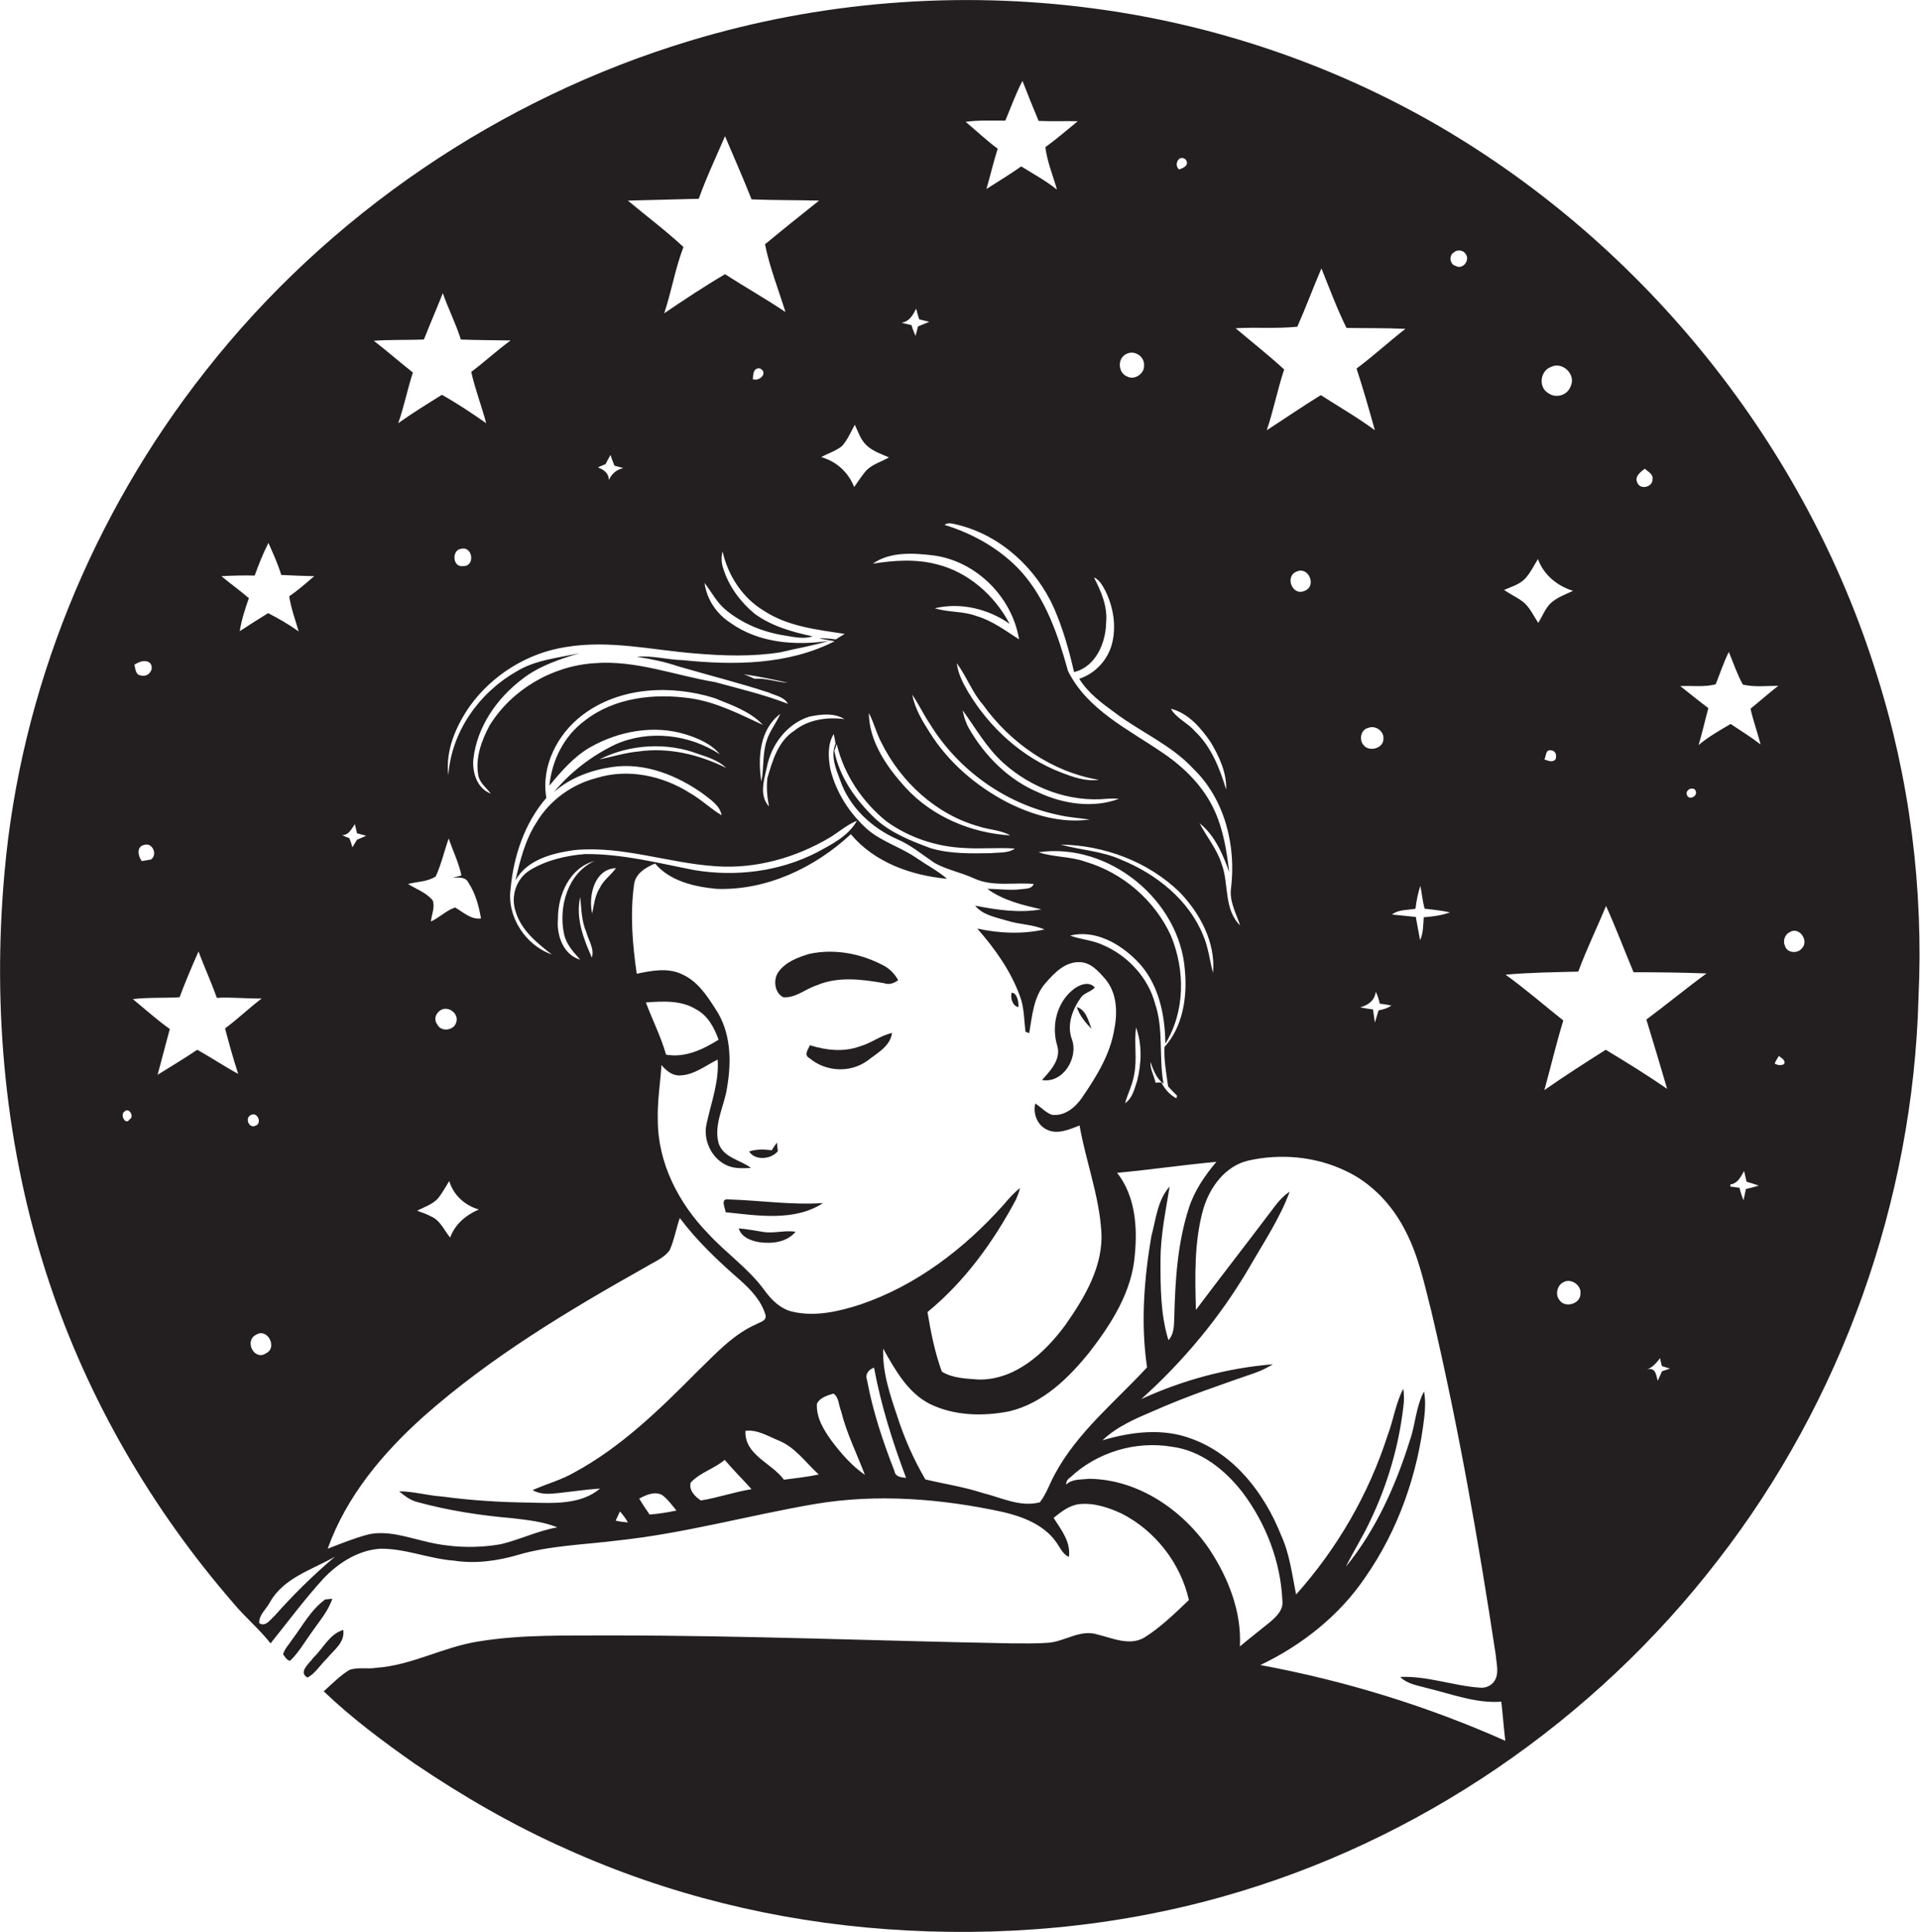 <?xml version="1.0" encoding="utf-8"?>
<!-- Generator: Adobe Illustrator 19.2.0, SVG Export Plug-In . SVG Version: 6.00 Build 0)  -->
<svg version="1.1" id="Layer_1" xmlns="http://www.w3.org/2000/svg" xmlns:xlink="http://www.w3.org/1999/xlink" x="0px" y="0px"
	 viewBox="0 0 628.7 632.8" enable-background="new 0 0 628.7 632.8" xml:space="preserve">
<g>
	<path fill="#231F20" d="M614.5,220.8c-23.3-74.8-75.6-140-143.3-179.5C436.4,21.1,397.5,7.9,357.6,2.7c-44-5.8-89.3-2.2-131.8,10.7
		c-62.2,18.8-118.4,57-158.5,108.1C30.3,168.4,6.8,226,1.5,285.5c-4.1,45,0.2,91.1,14.5,134.1c12.8,38.7,33.7,74.6,60.4,105.4
		c3.8,4.6,8.5,8.5,12.2,13.2c5.7-7.1,11.1-14.4,17.2-21.1c4.9-5.2,11.4-9.4,18.7-9.9c8.2-0.1,16,3.3,24.1,3.9
		c7.1,1.1,14.3,0.1,21.1-1.9c10.6-3.1,21.7-3.3,32.6-4.7c21.7-2.3,42.8-8.2,64.3-11.9c20.5-3.5,41.7-1.8,61.9,2.6
		c6.4,1.5,13.1,4.1,17.1,9.5c1.4,1.8,2.2,4.2,4.4,5.2c0.7-4.9-2.5-8.9-5-12.8c2.5-2,5.1-4.1,8.4-4.5c4.8-0.5,9.6,1.1,13.9,3.1
		c11,5.6,19.3,16.3,22,28.3c-4.6,4.4-9.2,8.9-14.6,12.3c-4.8,2.8-10.4,0.2-15.3-1c-5.6-1.8-10.6,2.2-16,2.7c-4,0.3-8,0.2-12,0.2
		c-43.7-0.8-87.3-2.6-131-2.6c-14.6,0.1-29.4-0.4-43.9,2c-11.4,1.8-21.7,7.8-33.3,8.6c-2.9,0.5-6-0.3-8.8,0.7
		c-3.1,1.9-5.7,4.6-8.4,7c9.2,8.8,19.4,16.4,29.8,23.7c15.8,10.7,32.4,20.3,49.8,28c33,14.9,68.6,23.6,104.7,26.2
		c37,2.7,74.5-0.6,110.2-10.7c64-18,121.5-57.5,162-110.1c40.6-52.3,63.9-117.8,65.7-184C629.9,291.2,625.4,255.1,614.5,220.8z
		 M538.6,153.5c1,1,2.8,1.7,2.5,3.5c0.1,2.5-3.9,3.5-4.9,1.2C535,156.1,537.3,154.5,538.6,153.5z M507.8,120.2
		c3.8-2,8.4,2.5,6.5,6.3c-1,3-4.9,4.1-7.4,2.2C503.7,126.8,504.3,121.5,507.8,120.2z M499.3,189.6c1.8-1.9,2.9-4.3,4.3-6.5
		c1.9,5.2,6.3,8.8,11.5,10.4c-2.6,1.2-5.4,2.2-7.5,4.2c-1.7,1.8-2.6,4.2-3.9,6.3c-1.6-2.4-2.8-5.2-5.1-7c-1.9-1.4-4.1-2.4-6.1-3.8
		C494.8,192.2,497.4,191.5,499.3,189.6z M509.4,248.6c-1,1.3-2.5,0.5-3.7,0.1c0.6-1,0.3-3.1,2-3
		C509.4,245.8,509.8,247.2,509.4,248.6z M476,82.7c1.2-1.1,3.3-0.8,4,0.6c1.4,2-1.1,5.1-3.3,3.8C474.8,86.7,474.3,83.8,476,82.7z
		 M465.1,290.1c0.5,2.5,0.7,5,1.4,7.5c2.8,0.3,5.5,0.6,8.3,1.2c-2.8,1-5.7,1.4-8.6,1.6c-0.2,2.5-0.1,5.2-1.2,7.5
		c-0.5-2.5-0.9-5.1-1.4-7.6c-2.6-0.3-5.2-0.5-7.8-0.8c2.2-1.7,5.1-1.4,7.7-1.9C463.8,295,464.3,292.5,465.1,290.1z M424.8,107
		c2.8-6.3,5.2-12.8,7.9-19.1c2.6,6.5,5.1,13.2,8.2,19.5c6.4,0.1,12.8,0,19.3,0.3c-5.4,4.2-10.5,8.9-16,13c2.2,6.7,4.1,13.4,6,20.2
		c-5.7-4.2-11.8-7.7-17.7-11.5c-6,3.7-11.8,7.7-17.7,11.5c2.2-6.5,3.5-13.3,5.7-19.9c-5.1-4.7-10.6-9-15.9-13.5
		C411.2,107.1,418,107.7,424.8,107z M450.5,324.8c0.6,1.2,1,2.5,1.3,3.9c1,0.1,2.9,0.4,3.8,0.6c-1.2,0.9-2.7,1.3-4.2,1.6
		c-0.4,1.3-0.8,2.7-1.2,4c-0.2-1.4-0.4-2.9-0.6-4.3c-1.4-0.2-2.8-0.4-4.2-0.7C448,329.2,450.1,327.7,450.5,324.8z M448,238.4
		c2.3-1,5.2,1,5,3.5c0.1,3.3-4.9,4.5-6.6,2C445,242.2,445.6,238.9,448,238.4z M427.2,193.5c-4.1,1.9-6.7-5-2.4-6.4
		C428.6,185.6,431.2,192,427.2,193.5z M388.3,52.3c1.2,1.9-0.8,2.7-2.2,3.2C384.2,54,386.1,50.3,388.3,52.3z M396.4,243
		c2.8,4.7,5.3,10,5.1,15.6c-2.1-7-4.9-14.1-10.3-19.2c-2.3-2.7-6-4.1-7.8-7.3C389.2,233.6,393.2,238.4,396.4,243z M368.7,116
		c2.7-1.6,6.3,0.8,5.9,3.9c0.1,2.6-3.3,4.7-5.5,3.4C366.1,122.2,365.8,117.4,368.7,116z M329.2,39.5c1.8-4.3,3.4-8.8,5.6-13
		c1.7,4.4,3.5,8.8,5.3,13.1c4.3,0.2,8.5,0,12.8,0.1c-3.5,2.9-6.9,5.8-10.6,8.5c0.6,4.8,2.5,9.3,3.8,13.9c-3.6-2.9-7.7-5.1-11.7-7.6
		c-3.7,2.6-7.6,5-11.4,7.4c1.3-4.4,2.3-8.9,3.7-13.2c-3.7-2.7-7-5.9-10.5-8.8C320.5,39.3,324.9,39.5,329.2,39.5z M313.7,171.9
		c14.1,3.5,25.7,14.3,31.5,27.4c2.9,6.7,4.9,13.8,6.5,20.8c7.1-1.7,10.4-9.6,10.5-16.2c0.5-5.3-1.6-10.2-4-14.8
		c1.9,0.8,2.9,2.8,3.8,4.5c2.6,5.3,3.6,11.6,2.1,17.3c-1.4,5.3-5.5,9.7-10.7,11.4c2.9,4.7,7.4,8,11.8,11.2
		c8.4,6.3,18.4,10.5,25.6,18.3c10.3,10,14,25.2,12.3,39.1c-0.6,4.3,1.7,8.3,3,12.2c-5.5-5.4-3.6-13.6-6.1-20.2
		c-1.5-4.9-4.9-8.8-7.2-13.3c5,4,7.6,10.1,9.7,16c-0.8-6.8-1.9-13.7-4.7-19.9c-3.5-7.9-9.9-14.3-17-19.1
		c-11.2-7.7-24.8-14.1-31.1-26.9c-3.2-11.6-7.2-23.5-15.4-32.6c-6.7-7.3-15.6-12.3-25-15.2C310.5,170.9,312.2,171.6,313.7,171.9z
		 M382.5,355.8c0.9,1,1.9,2,2.9,3c0,0.2-0.1,0.7-0.2,0.9c-2.2-1.2-3.8-3-4.9-5.2c-0.5,0-1.4,0-1.9,0.1c-0.5-2.3-1.8-4.4-1.7-6.8
		c1,2.6,1.9,5.4,4.3,7.1c-1.6-8.7,0.1-17.8-2.8-26.3c-2.3-8.5-8.9-15.6-17-19.1c-3.4-1.6-7.3-1.8-10.8-3.1c8.1-2,16.1,2.5,21.7,8.1
		c7.2,7.1,9.4,17.6,9.5,27.3c6.5-10.6,6.5-24.1,1.8-35.4c-5.3-11.6-15.8-20.6-28-24.2c-5-1.8-10.4-1.4-15.3-3.1
		c23-3.3,46.3,15.7,47.9,38.8c0.8,8.7-0.7,18.4-6.7,25C381.1,347.2,381.9,351.5,382.5,355.8z M372,336.5c2,5.5,1.8,11.6,0.4,17.3
		c-0.9,2.7-1.5,5.8-4,7.5c0.9-3.2,2.5-6.2,3-9.5C372.4,346.7,371.3,341.5,372,336.5z M342.7,369.9c3.5,1.8,7.4,0,10.8-1.3
		c2,11.5,6.3,22.6,7.1,34.3c0.9,11.5-5.4,22-11.8,31.1c-6.7,9.1-16.3,17.9-28.2,17.8c-4.1-0.3-8.7-0.4-12.2-2.6
		c-2.3-6.3-3.6-12.9-4.7-19.5c12.2-10,21.6-23,29-36.9c0.5-1.2,1-2.4,1.3-3.7c-2.1,1.6-3.8,3.6-5.5,5.6
		C315.7,409,300,421,281.8,427.2c-7.1,2.3-14.8,4.1-22.2,2.4c-4.1-0.9-7.1-4-9.4-7.2c-5.2-7.1-12.6-12.1-18.5-18.6
		c-9.5-9.8-16.3-23-16.3-36.9c-0.2-6.1,0.8-12.1,1.2-18.1c1.5,1.8,3.5,3.5,6,3.4c4.6-0.1,8.4-3.2,12.4-5.2c0.5,7.2-2.1,14-3.6,20.9
		c-1.3,5.3,1.5,11.4,6.5,13.7c2.5,1.2,5.3,1,8,0.9c-3.5-2.7-9-3.3-10.6-8.1c-1.7-6.3,2-12.3,2.8-18.4c1.5-8.7,1.2-18.2-3.9-25.7
		c-2.8-4.4-5.9-9-10.8-11.2c-4.7-2.3-10.1-1.2-14.9-0.2c-1.4-9.6-2.2-19.4-0.9-29.1c0.4-3.7,3.8-5.7,6.9-7
		c4.9,5.8,12.9,7.6,20.1,8.3c16.3,0.6,32.2-6.9,44-17.9c7.8,9.3,19.8,13.5,31.5,14.6c-3-2.6-6.5-4.4-9.7-6.6
		c-5.2-3.7-11.5-5.4-16.4-9.6c-5.8-5.2-10.2-12-12.1-19.7c-0.7-3.8-1-8.1,1.1-11.5c0.2,0.8,0.5,2.4,0.6,3.2
		c-1.7,3.9,0.1,8.2,1.5,11.9c3,8.8,10.3,15.6,18.6,19.3c4.5,1.9,8.3,5.1,12.3,7.8c4.1,2.3,8.7,3.1,13,5.1c6.1,2.8,13,1.2,19.5,1.8
		c-0.7,1.7-2.6,1.5-4,1.7c-3.7,0.5-7.5-0.1-11.2-0.1c5.2,3.8,11.5,5.3,17.7,6.7c-7.2,1.3-14.6,0.2-21.7-1.2
		c2.5,3.1,6.8,3.8,10.4,4.9c4,1.3,8.4,1.2,12.3,2.9c-7.2,1.6-14.8,1.3-22-0.3c5.8,6.6,11,13.9,14,22.2c1.4,3.7,1.3,7.7,1.8,11.6
		c0.3,0.1,0.9,0.3,1.2,0.5c1-5.7,1.4-12,5.4-16.5c2.9-3.3,6.4-7,11.2-6.8c3.6,0.1,6.1,3,8.3,5.5c3.8,4.5,4.1,10.7,3,16.3
		c-1.3,8.4-5.9,15.7-10.6,22.6c-2.2,3.2-5.7,6.1-9.8,5.6c-2.1-0.7-3.6-2.5-5.5-3.7C338.2,364.6,339.6,368.4,342.7,369.9z
		 M211.5,328.3c5.5-0.4,11.6-0.8,16.5,2.3c3.8,2,5.9,6,7.3,9.9c-5.1,3.2-11,6-17.2,4.9C216.4,339.4,213.6,334,211.5,328.3z
		 M184.7,305.9c0.7,3.4,3.1,5.9,5.3,8.4c-5.6-1.6-7.8-8.1-7.3-13.3c-0.1-7.8,3.8-16.8,11.9-19C185.9,286,182.8,297,184.7,305.9z
		 M190,293.8c0.4,3.9,0.4,7.9,2,11.5c0.7,2.7,2.7,5.4,1.8,8.3C191.1,307.5,188.4,300.6,190,293.8z M193.9,299.2
		c-1.3-5.8,0.7-14.6,7.8-14.9c-1.6,2.3-4.1,3.9-5.3,6.5C194.8,293.3,194.5,296.3,193.9,299.2z M191.6,279.7
		c-6.3,0.5-12.7,2-18.1,5.3c-4.5,2.8-6.3,8.5-4.7,13.4c1.8,6.2,7,10.4,11.9,14.2c-8.6-3-14.8-12.4-13.5-21.6
		c1-10.7,4.6-21.5,11.7-29.7c-1.8-10.3,3.6-20.9,11.8-27.1c12.2-9.3,29-10,43.2-5.6c5.6,2.3,11.7,4.3,15.9,8.8
		c-7.6-3.5-15.3-7.5-23.7-8.7c-11.8-1.7-24.9-0.3-34.6,7.3c-6.8,5-10.8,13-11.6,21.3c3.9-4.7,8-9.5,13.4-12.6
		c9.4-5.3,20.8-7.4,31.2-4.2c4.1,1.3,8.4,3.1,11.2,6.5c-10-6.5-23.2-8.1-34.2-3.2c-7.7,3.7-14.7,9-20.1,15.6
		c5.3-4.7,12.2-7.2,19-8.2c10.8-1.6,21.5,2.8,30,8.9c2.4,1.9,5.3,3.7,5.9,6.9c-3.7-2.2-6.7-5.2-10.4-7.3c-9-5.7-20.3-8.1-30.6-4.9
		c-8.1,2.1-15.3,7.3-19.6,14.5c-3.7,5.7-5.4,12.4-6.9,19c3.8-6.8,12.1-8.9,19.3-9.9c15.7-1.5,30.8,4.3,46.4,5.3
		c13,0.9,26.1-2.8,37.2-9.4c3-1.8,5.6-4.2,8.9-5.5c-2.8,5-8.2,7.7-13,10.3c-12.2,6.3-26.4,8.1-40,5.9
		C215.7,282.7,203.9,279.6,191.6,279.7z M347.5,253c-12.8-4.9-23.5-14.7-30.5-26.4c-1.7-2.9-3.3-6-3.7-9.4c3.2,4.3,5,9.5,8.5,13.5
		c9,12.6,22.6,22.1,38,24.7C355.6,256,351.4,254.5,347.5,253z M362.5,261.6c1.3-0.1,2.6-0.1,3.9,0c-8.5,3.2-18.3,1.7-26.4-2.1
		c-9.8-4.1-17.6-12-22.8-21.1c-1-1.8-1.6-3.8-2-5.8c4.3,5.9,7.9,12.4,13.4,17.3C337.7,258.1,350.2,262.8,362.5,261.6z M346.6,266.9
		c3.3,0.8,6.8,1,10.2,1.5c-9.4,1.3-18.8-1.5-27.1-5.7c-10.1-5.3-19.1-13-25.2-22.7c-2.5-3.9-4.9-7.9-5.8-12.5c2.1,3,3.7,6.5,5.8,9.6
		C313.7,252.1,329.2,263.3,346.6,266.9z M320.7,270.7c3.3,1.1,7,1.1,10.1,2.9c-12.8-0.8-25.5-6.1-34.3-15.7
		c-6.1-6.7-11.9-15-12-24.4c1.6,3,2.4,6.4,4,9.5C294.9,256,306.5,266.8,320.7,270.7z M290.4,269.1c7.3,5.2,16.2,8.2,25.2,8.6
		c5.6,0.4,11.2-0.2,16.7,0.2c-2.2,1.6-5.1,1.2-7.7,1.5c-6.6,0.1-13.4,0.3-19.8-1.6c-6.5-2.4-13.1-5-18.2-9.7
		c-6.3-6-11.7-13.5-13.4-22.2c0.2-0.6,0.6-1.7,0.8-2.2C276.3,253.6,282.4,262.7,290.4,269.1z M260.1,239.3
		c-5.3,3.4-7.1,9.7-8.8,15.4c-0.4,3.1-0.1,6.3,0.5,9.4c-3.3-3.6-1.6-8.7-0.7-12.8c1.4-7.4,6.6-14.3,13.9-16.6
		c3.8-0.8,8.1-1.3,11.5,0.8C270.8,234.8,264.7,235.6,260.1,239.3z M251.1,242.4c-1.5,4.4-0.9,9.1-1.8,13.6
		c-1.2-7.7-0.6-17.1,6.2-22.2C254.2,236.8,252.1,239.3,251.1,242.4z M237.8,251.5c-8.9-4.4-18.8-6.8-28.7-5.4
		c-4.3,0.4-8.5,1.7-12.8,2.6c9.9-5,22-5.7,32.3-1.8C231.9,248,235.3,249.1,237.8,251.5z M367,281.5c-6.2-2.8-13.2-3.1-19.7-4.9
		c14.3,0.2,28.7,5.6,39,15.6c6.7,7,11.8,16.5,10.9,26.4c-1.1-4-1.5-8.3-3.2-12.2C389.3,294.7,378.6,286.2,367,281.5z M333.7,209.4
		c-4.5-2.9-8.9-6.2-14.1-7.7c-4.3-1.6-9.1-1.1-13.5-2.5c8.5-2,17.5,0.2,24.5,5.1c-4.9-9.3-13.6-17-23.9-19.5
		c-6.8-1.8-14-1.3-20.9-0.2c5.7-4,13.3-3.5,19.9-2.7C319.7,183.8,331.4,195.5,333.7,209.4z M300,101.1c0.3,1.2,0.6,2.3,1,3.5
		c0.8,0.2,2.5,0.6,3.3,0.8c-1.2,0.5-2.5,1-3.7,1.5c-0.2,0.8-0.6,2.3-0.8,3.1c-0.5-1.1-1-2.3-1.3-3.5c-1.1-0.3-2.2-0.5-3.3-0.8
		C297.8,105.3,298.9,103.2,300,101.1z M275.7,146.1c1.8-2,2.9-4.6,4.2-7c1.1,2.3,1.9,4.9,3.8,6.7c2.1,2,4.9,2.9,7.4,4
		c-2.6,1.5-5.8,2.3-7.8,4.7c-1.3,1.6-2.4,3.3-3.6,5c-1.9-4.8-5.8-8.4-10.8-9.8C271.1,148.5,273.7,147.7,275.7,146.1z M228.8,65.1
		c2.5-7,5.7-13.7,8.6-20.5c2.9,6.9,6,13.8,8.7,20.7c7.4,0.3,14.8,0.2,22.1,0.4c-5.9,4.7-11.9,9.5-17.7,14.3
		c1.5,7.5,4.4,14.8,6.7,22.2c-6.5-4.4-13.3-8.2-19.8-12.4c-6.8,4-13.4,8.4-19.9,12.8c2.4-7.2,3.6-14.7,6.3-21.7
		c-5.8-5.4-12.1-10.1-18.2-15.2C213.3,65.5,221.1,65.3,228.8,65.1z M246.5,124.2c0.2-1.5,0-3.6,2.2-3.6
		C251.7,121.9,248.9,125,246.5,124.2z M198.3,152c0.5-1,1-2,1.6-3c0.4,1.2,0.8,2.3,1.3,3.5c0.7,0.2,2.1,0.6,2.9,0.8
		c-2.2,0.5-3.8,1.8-4.7,3.9c-0.1-2.3-1.7-3.4-3.6-4.1C196.5,152.7,197.4,152.4,198.3,152z M227.6,214c9.3,0.8,18.8,1.1,28.1-0.4
		c5.2-1.3,10.5-2.1,15.6-3.7c-10.9,1.6-22.8,0.7-32.1-5.9c-4.5-2.9-7.8-7.7-8.5-13.1c2.3,3,4,6.4,6.9,8.8c5.4,4.5,12.2,7.3,19.2,8.4
		c3.1,0.5,6.3,1.3,9.3,0.3c-6.6-1.4-13.4-3.3-19-7.4c-4.6-3.8-8.4-8.9-10.2-14.6c-0.7-1.9-0.8-3.9-0.3-5.8
		c1.8,7.9,6.5,15.2,13.5,19.4c7.9,5.2,17.4,6.2,26.5,7.6c-1,0.6-2,1.2-2.9,1.8c-1.8-0.2-3.7-0.5-5.5-0.3c1.3,0.2,3.8,0.7,5.1,0.9
		c-15.3,7.8-33,7.9-49.7,6.2c-5-0.1-9.9-1.6-15-1.1c4.5,0.7,9,1.6,13.4,3.1c9.9,2.9,19.9,5.4,29.7,8.6c2.1,1,5.1,1.4,6.3,3.7
		c-7.7-3-15.8-4.9-23.8-7.1c-13.2-2.2-26-7.3-39.6-6.2c-13.8,0.9-27,8.6-34.3,20.4c-2.6,4.9-4.7,10.5-3.7,16.2
		c0.4,2.6,2.7,4.2,4.1,6.1c-4.5-1.7-6.1-6.9-5.7-11.3c1.2-10.6,7.7-19.9,16-26.2c5.5-4.3,12.2-6.5,18.8-8.5
		c-7.1,1.6-14.7,2.2-21,6.2c-12.1,7-21,19.7-22,33.8c-1-8.1,2.5-16.1,7-22.6c7.4-10.3,19-17.5,31.5-19.4
		C199.6,209.5,213.6,212.9,227.6,214z M258,223.6c-3.7-0.2-7.2-1.6-10.9-1.3c-1.2-0.5-2.4-1.1-3.6-1.5
		C248.3,221.5,253.1,222.5,258,223.6z M143.3,392.6c1.5-1.8,2.6-3.9,3.8-5.8c1.4,4.6,5.1,8,9.7,9.3c-4.2,1.8-7.8,4.8-9.4,9.2
		c-2-2.4-3.2-5.6-6.2-6.9c-1.5-0.8-3-1.3-4.6-1.9C138.9,395.3,141.5,394.5,143.3,392.6z M143.9,331.1c2.5-2.1,6.5,0.7,5.5,3.7
		c-0.7,2.7-5,3.3-6.2,0.7C142,334,142.6,332.1,143.9,331.1z M149,297.2c-2.9,1-5.1,3.3-7.9,4.6c0.2-2.3,1.4-4.6,0.6-6.9
		c-2.1-2.6-5.4-3.7-8.1-5.4c3-0.8,6.5-0.7,9.1-2.5c1.8-4,2.8-8.3,4.2-12.4c1.4,4,3.3,7.9,4.2,12.1c-0.7,0.2-2.2,0.6-2.9,0.8
		c1.8-0.1,4.2-0.5,5.2,1.6c2.3,3.5,3.4,7.6,4.1,11.7C154.1,301.2,151.7,298.7,149,297.2z M151.2,179.7c3.7-0.7,4.4,5.9,0.4,5.7
		C148.1,185.9,147.8,179.9,151.2,179.7z M138.8,111.2c2-5.1,4.2-10.1,6.2-15.2c1.8,5.2,4.3,10,5.9,15.2c5.4,0.2,10.8,0.2,16.3,0.3
		c-4.4,3.2-8.5,7-12.9,10.3c1.3,5.7,3.4,11.2,4.9,16.8c-4.7-3.3-9.5-6.5-14.5-9.3c-4.8,3-9.7,6-14.3,9.3c1.9-5.4,3-11.1,4.8-16.6
		c-4.3-3.4-8.4-7-12.8-10.4C127.9,111.2,133.3,111.4,138.8,111.2z M116.2,269.9c0.2,0.7,0.5,2.2,0.7,3c0.8,0.2,2.3,0.6,3,0.8
		c-1,0.5-2,0.9-3,1.3c-0.5,0.8-1,1.7-1.5,2.5c-0.2-0.8-0.7-2.3-1-3c-0.8-0.3-1.6-0.6-2.4-1C114.3,273.5,115.1,271.4,116.2,269.9z
		 M83.4,188.5c1.3-3.6,2.7-7.2,4.5-10.7c1.5,3.4,3.1,6.9,4.2,10.5c3.6,0.2,7.2,0.3,10.8,0.4c-2.7,2.3-5.3,4.6-8.2,6.6
		c0.6,3.9,2,7.7,3.1,11.5c-3.2-2.3-6.5-4.2-10-6c-3.1,1.9-6.2,3.9-9.3,5.9c0.6-3.7,1.7-7.2,3-10.8c-2.9-2.5-6-4.7-9-7.2
		C76.1,188.5,79.7,188.4,83.4,188.5z M49.4,281.5c-0.7,0.1-2.2,0.4-3,0.5c-1.2-1.7-1.8-4.7,0.8-5.3C50,275.8,51.7,280,49.4,281.5z
		 M49.1,217.1c1.7,2-0.6,4.9-3,4.1c-1.8-0.2-1.7-2.2-2.1-3.5C45.6,216.7,47.5,215.9,49.1,217.1z M42.4,366.6
		c-1.2,2.1-3.2-1.5-1.7-2.5C42.1,362.4,44.2,365.7,42.4,366.6z M64.6,343.8c-4.3,2.9-8.7,5.5-13,8.2c1.3-5,2.7-10,4-15
		c-4.2-3-8.1-6.5-12.1-9.8c5.1-0.6,10.2-0.3,15.3-0.6c1.9-5.1,4-10,6.2-15c1.9,5.1,4.2,10.1,6,15.2c4.9-0.3,9.8,0.3,14.7,0.2
		c-4.1,3.1-7.8,6.7-12,9.8c1.3,5,2.7,10,4.3,14.9C73.4,349.2,69.1,346.3,64.6,343.8z M81.9,365.3c2.4-1.6,4.1,2.7,1.7,3.4
		C81.6,369.6,80.2,366.4,81.9,365.3z M83.9,437.1c3.7-2.3,7.1,4.3,3.2,6.1C83.3,445.8,79.8,439.1,83.9,437.1z M89.9,529.2
		c-1.4,1.2-2.9,3.7-5,2.4c-0.2-2.7,2.3-4.6,3.5-6.9c4.5-8,13.8-10.6,21.3-14.9C102.6,515.8,96,522.3,89.9,529.2z M201.6,498
		c0.5-1,0.9-2,1.4-3c1,1.1,1.9,2.3,2.6,3.6C204.3,498.5,202.9,498.3,201.6,498z M212.7,496c-1.2-1.7-2.3-3.4-3.4-5.2
		c2.2-1.2,5-2.5,7.5-1.2c1.9,1.4,3.2,3.3,4.7,5.1C218.6,495.3,215.6,495.8,212.7,496z M188.1,482.2c-4.3,2.5-9.2,3.8-13.7,5.8
		c2.5,1.5,5.4,1.3,8.2,1c4.7-0.5,9.3-1.2,13.9-1.5c-6.3,5.3-15.1,4.8-22.8,4.6c-9.7-0.1-19.4-0.7-29-2c-4.7-0.3-9.3-1.7-14-1.7
		c1.8,1.5,3.6,2.9,5.9,3.5c10.2,2.8,20.6,4.4,31.1,5.3c5,0.6,10.1,1.1,14.8,3c-6.3,1.1-12.2,4-18.4,5.5c-8.4,1.5-17.1,1.1-25.3-1
		c-5.9-1.4-12-3.5-18.1-2.2c-4.6,1.2-9,3-13.4,4.7c6.1-17.1,18-31.3,31.4-43.3c22-19.5,47.4-34.7,73-49.1c2.6-1.6,5.8-2.8,7.6-5.4
		c1.5-3.4,2.1-7.1,3.3-10.5c5.7,7.6,12.6,14.1,19.7,20.3c3.6,3.2,7.1,6.9,8.4,11.6c0.3,1.8-1.9,2.2-3.1,2.9
		c-7.7,3.4-13.4,9.8-19.4,15.6C216,461.6,203.4,473.9,188.1,482.2z M229.5,491.4c-1.9-1.2-4.1-3.5-3.3-5.9c3.1-3.3,7.7-4.5,11.1-7.4
		c2.8,3.3,5.9,6.4,8.8,9.6C240.5,488.6,235.1,490.5,229.5,491.4z M256.7,484.6c-4-5.5-13-8.1-12.6-16c3.8-0.5,7.3,1.7,10.7,3.1
		c5.6,2.2,9,7.3,13.3,11.2C264.3,483.7,260.5,484.1,256.7,484.6z M272.4,472c-2.6-3.6-5.2-7.7-4.9-12.3c1-2,3.4-2.7,5.4-3.3
		c1.8,1.1,1.7,3.8,2.5,5.7c1.8,7.3,5.2,14,7.8,20.9C279,480.1,275.5,476.1,272.4,472z M292.9,481.8c-3.8-9.7-7.1-19.6-9-29.9
		c-0.7-1.9,0.6-3.4,2.3-4c2.3,12.4,6.1,24.4,10.5,36.1C295.1,483.8,293.2,483.7,292.9,481.8z M340.5,492c-6.5,1.7-12.7-1.6-18.9-3.1
		c-6.1-2-12.4-2.9-18.6-4.4c-3.8-6.5-6.9-13.5-9.2-20.7c-2.4-7.1-4.9-14.5-4.6-22.1c3.9,6.9,8,14.4,15.3,18.1c8,3.9,17.4,4.1,26,2.4
		c11-2.6,19.4-10.9,26.2-19.3c7.2-9.3,14-19.9,14.9-32c0.9-9.2,0.1-19.3-5.8-26.8c10.8-1,21.6-2.6,32.5-3.6c-3.8,4.5-7.2,9.5-9,15.1
		c-3.8,11.7-4.5,24.1-4.8,36.3c-0.1,2.5-0.1,5.1-1.9,7c-2.6-8.4-2.6-17.4-2.6-26.1c0-8.2,1.7-16.2,3-24.2c-4,4.4-4.5,10.8-6,16.3
		c-2.4,14.1-3.5,28.7-1.4,42.9c-10.4,11.3-22.8,21.2-30.2,35C343.7,485.9,342.6,489.3,340.5,492z M396.1,507.5
		c-8.8-13-23.4-23-39.4-23.2c-2.6,0.3-5.7,0-7.6,1.9c0-1,0.5-1.8,1.3-2.3c8.8-8.3,21.4-12.1,33.3-10.1c9.5,1.2,17.5,7.6,23.2,15
		c7.6,10.1,12.4,22.5,13,35.2c0.5,3.1-1.9,5.4-4,7.2c-3.3,2.7-6.7,5.3-9.9,8C406.6,527.8,402.2,516.8,396.1,507.5z M412.7,545.3
		c13.6-6.5,25.9-16.2,34.4-28.8c10.8-15.5,17.2-33.9,19.3-52.6c0.3-2.7,0.4-5.5-0.1-8.2c-2.7,5-2.8,10.9-4.7,16.2
		c-4.6,14.7-11.1,29.2-20.9,41.2c2.5-5.1,5.6-9.9,8-15.1c5.6-11.7,9.3-24.3,10.8-37.1c0.3-2,0.3-4.1,0-6.1
		c-2.5,4.8-3.2,10.2-5.1,15.2c-6.2,19.3-16.5,37.1-30,52.2c-1.3-6.5-2.1-13.3-4.9-19.4c-5.4-13.6-15.2-26.5-29.3-31.6
		c-9.4-3.6-19.8-2.3-29.2,0.5c4.7-4.5,10.8-7.1,16.7-9.6c10.8-4.8,22.1-8.6,33.3-12.5c2-0.7,4-1.7,5.8-2.8
		c-14.9,1.2-29.6,5.2-43.1,11.4c13.8-12.4,25.8-26.8,35.2-42.8c4.7-8.2,10.1-16.2,13.4-25.1c-3.2,2-5.1,5.2-7.4,8.1
		c-7.7,10.2-15.6,20.3-23.3,30.6c-0.3-11-0.6-22.3,2.4-33c2.1-7.1,7.1-14.1,14.7-15.9c10.6-2.4,22.1-1.4,32,3.4
		c8.6,4,15.4,11.4,19.6,19.8c4.3,8.3,6.2,17.6,8.5,26.6c8.7,37,15.3,74.6,21,112.2c0.2,2.8,1.2,6-0.5,8.5c-1,1.5-2.9,2.3-4.7,2.1
		c-8.8-0.6-17.2-3.9-26.1-3.5c2.4,2.4,5.9,2.8,9,3.7c7.9,1.9,15.8,5,24.1,4.4c0.5,4.3,0.8,8.5,1.3,12.8
		C467.3,558.7,440.3,550.4,412.7,545.3z M517.5,423.8c0,3.3-5.2,4.7-6.9,1.9c-1.4-1.7-0.7-4.7,1.2-5.7
		C514.3,418.4,518,420.9,517.5,423.8z M544.2,449.1c-0.4,1-0.9,2.1-1.4,3.1c-0.5-2-0.7-4.5-3.5-3.7c1.9-0.7,3.1-2.2,4.3-3.7
		c0.1,0.7,0.4,2,0.6,2.6c0.7,0.2,1.9,0.6,2.6,0.8C545.9,448.5,545,448.8,544.2,449.1z M539.1,333.9c2.3,7.6,4.6,15.1,6.8,22.7
		c-6.5-4.5-13.3-8.7-20.1-12.8c-6.8,4.3-13.5,8.6-20.1,13.2c2.1-7.6,3.9-15.3,6.2-22.8c-6.3-5-12.4-10.3-18.9-15
		c7.9-0.7,15.9-0.8,23.8-1c2.7-7.3,6.1-14.3,9.1-21.5c3.2,7.1,6,14.5,9,21.7c8,0,15.9,0.1,23.9,0.4
		C552.1,323.7,545.7,329,539.1,333.9z M552.3,260c-0.2-1.4,1.7-2.3,2.7-1.4C556.6,260.6,552.7,262.6,552.3,260z M571.7,389.4
		c-0.2,0.9-0.6,2.8-0.8,3.7c-0.5-1.3-1-2.7-1.3-4.1c-0.7-0.1-2.2-0.3-3-0.4l0-0.7c2.4-0.3,3.4-2.5,4.5-4.4c0.2,0.9,0.6,2.6,0.8,3.5
		c1.3,0.4,2.7,0.8,4,1.3C574.5,388.7,573.1,389.1,571.7,389.4z M566.7,237.1c-3.6,2.1-7.3,4.2-10.5,6.9c1.2-4,2.1-8.1,3.2-12.1
		c-3.1-2.3-6.1-4.8-9.2-7.2c3.8-0.2,8,0.4,11.6-0.6c1.4-3.5,2.6-7.2,4.3-10.6c1.5,3.6,2.7,7.3,4.6,10.7c3.8,0.9,7.8,0.4,11.6,0.4
		c-3.1,2.4-6,5-9.1,7.5c0.9,4,2.3,7.8,3.3,11.7C573.4,241.4,570,239.3,566.7,237.1z M584.2,348.5c-1.1,0.5-2.1,0.4-3.1-0.2
		c0.4-0.9,0.9-1.7,1.4-2.5C583.3,346.6,584.8,347.1,584.2,348.5z M590.1,310.5c-1.4,1.9-4.9,1.7-5.6-0.7c-0.8-1.6-0.1-3.7,1.5-4.5
		C589.1,303.3,592.4,308,590.1,310.5z"/>
	<path fill="#231F20" d="M289.3,316.2c-7.3-3.9-16.1-5.6-24.3-3.8c-3.7,1.1-7.7,2.6-10.1,5.9c-1.8,2.5-1.3,6.9,1.6,8.3
		c4,0.3,7.2-2.7,10.9-3.9c7-3,14.8-2,22.1-0.7c1.7,0.6,3.3,0,4.6-1C293,319,291.4,317.3,289.3,316.2z"/>
	<path fill="#231F20" d="M351,340.4c-1.8-4.8,0.2-9.9,3-13.8c1.1-1.5,3.3-1.8,4.5-3.2c-1.9-2.2-5.1-0.9-7,0.6
		c-5.5,4.3-7.3,12-5.3,18.5c1.3,4.5-2.3,8.2-5,11.2C348.1,354.9,353.2,346.4,351,340.4z"/>
	<path fill="#231F20" d="M331.3,325.1c-0.6,1.6,0.3,4.5,2.2,4.7C333.6,328.3,333.1,325.2,331.3,325.1z"/>
	<path fill="#231F20" d="M352.6,329.8c0.9,2.8,2.8,5.1,4.8,7.1C356.4,334.3,355.6,330.7,352.6,329.8z"/>
	<path fill="#231F20" d="M265.2,342.3c-0.5,1.3-2.1,3.2-0.2,4.2c5.3,4.5,13.3,5,19,0.9c3.2-2.5,7.5-4.7,8.1-9.1
		c-3.8,0.8-6.9,3.4-10.6,4.4C276.3,344.6,270.5,344,265.2,342.3z"/>
	<path fill="#231F20" d="M254.7,377c-0.1-0.7-0.2-2.1-0.3-2.8c-0.6,0.8-1.2,1.7-1.7,2.5c-2.5-0.3-5-0.4-7.4,0.4
		C247.2,380.2,252.6,379.7,254.7,377z"/>
	<path fill="#231F20" d="M238.4,392.8c-2.6-0.3-0.9,2.9-0.8,4.2c10.5,1.1,22.6,3.1,31.9-3C259.1,394.7,248.7,393.1,238.4,392.8z"/>
	<path fill="#231F20" d="M249.6,403.4c-2.5-0.4-5.1-0.9-7.7-1.1c0.9,2.9,3.9,4,6.6,4.5c4.2,0.6,9.1,0.1,12-3.4
		C256.9,402.8,253.2,404.1,249.6,403.4z"/>
	<path fill="#231F20" d="M108.8,523.6c-0.6,0-1.7,0.2-2.3,0.2c-4.7,3.4-7.4,8.6-10.8,13.1c-1,1.6-2.5,3-3,4.9c0.6,0.7,1.2,2,2.3,2.1
		c2.8-2.7,4.8-6.2,7.1-9.4C104.6,530.9,107.5,527.6,108.8,523.6z"/>
	<path fill="#231F20" d="M112.4,533.8c-4.5,1.3-6.6,6.1-9.8,9.1c-1.3,1.9-5.1,4.7-1.9,6.5c2.6-1.4,4.2-4.2,6.3-6.2
		C109.3,540.4,113,537.9,112.4,533.8z"/>
</g>
</svg>
